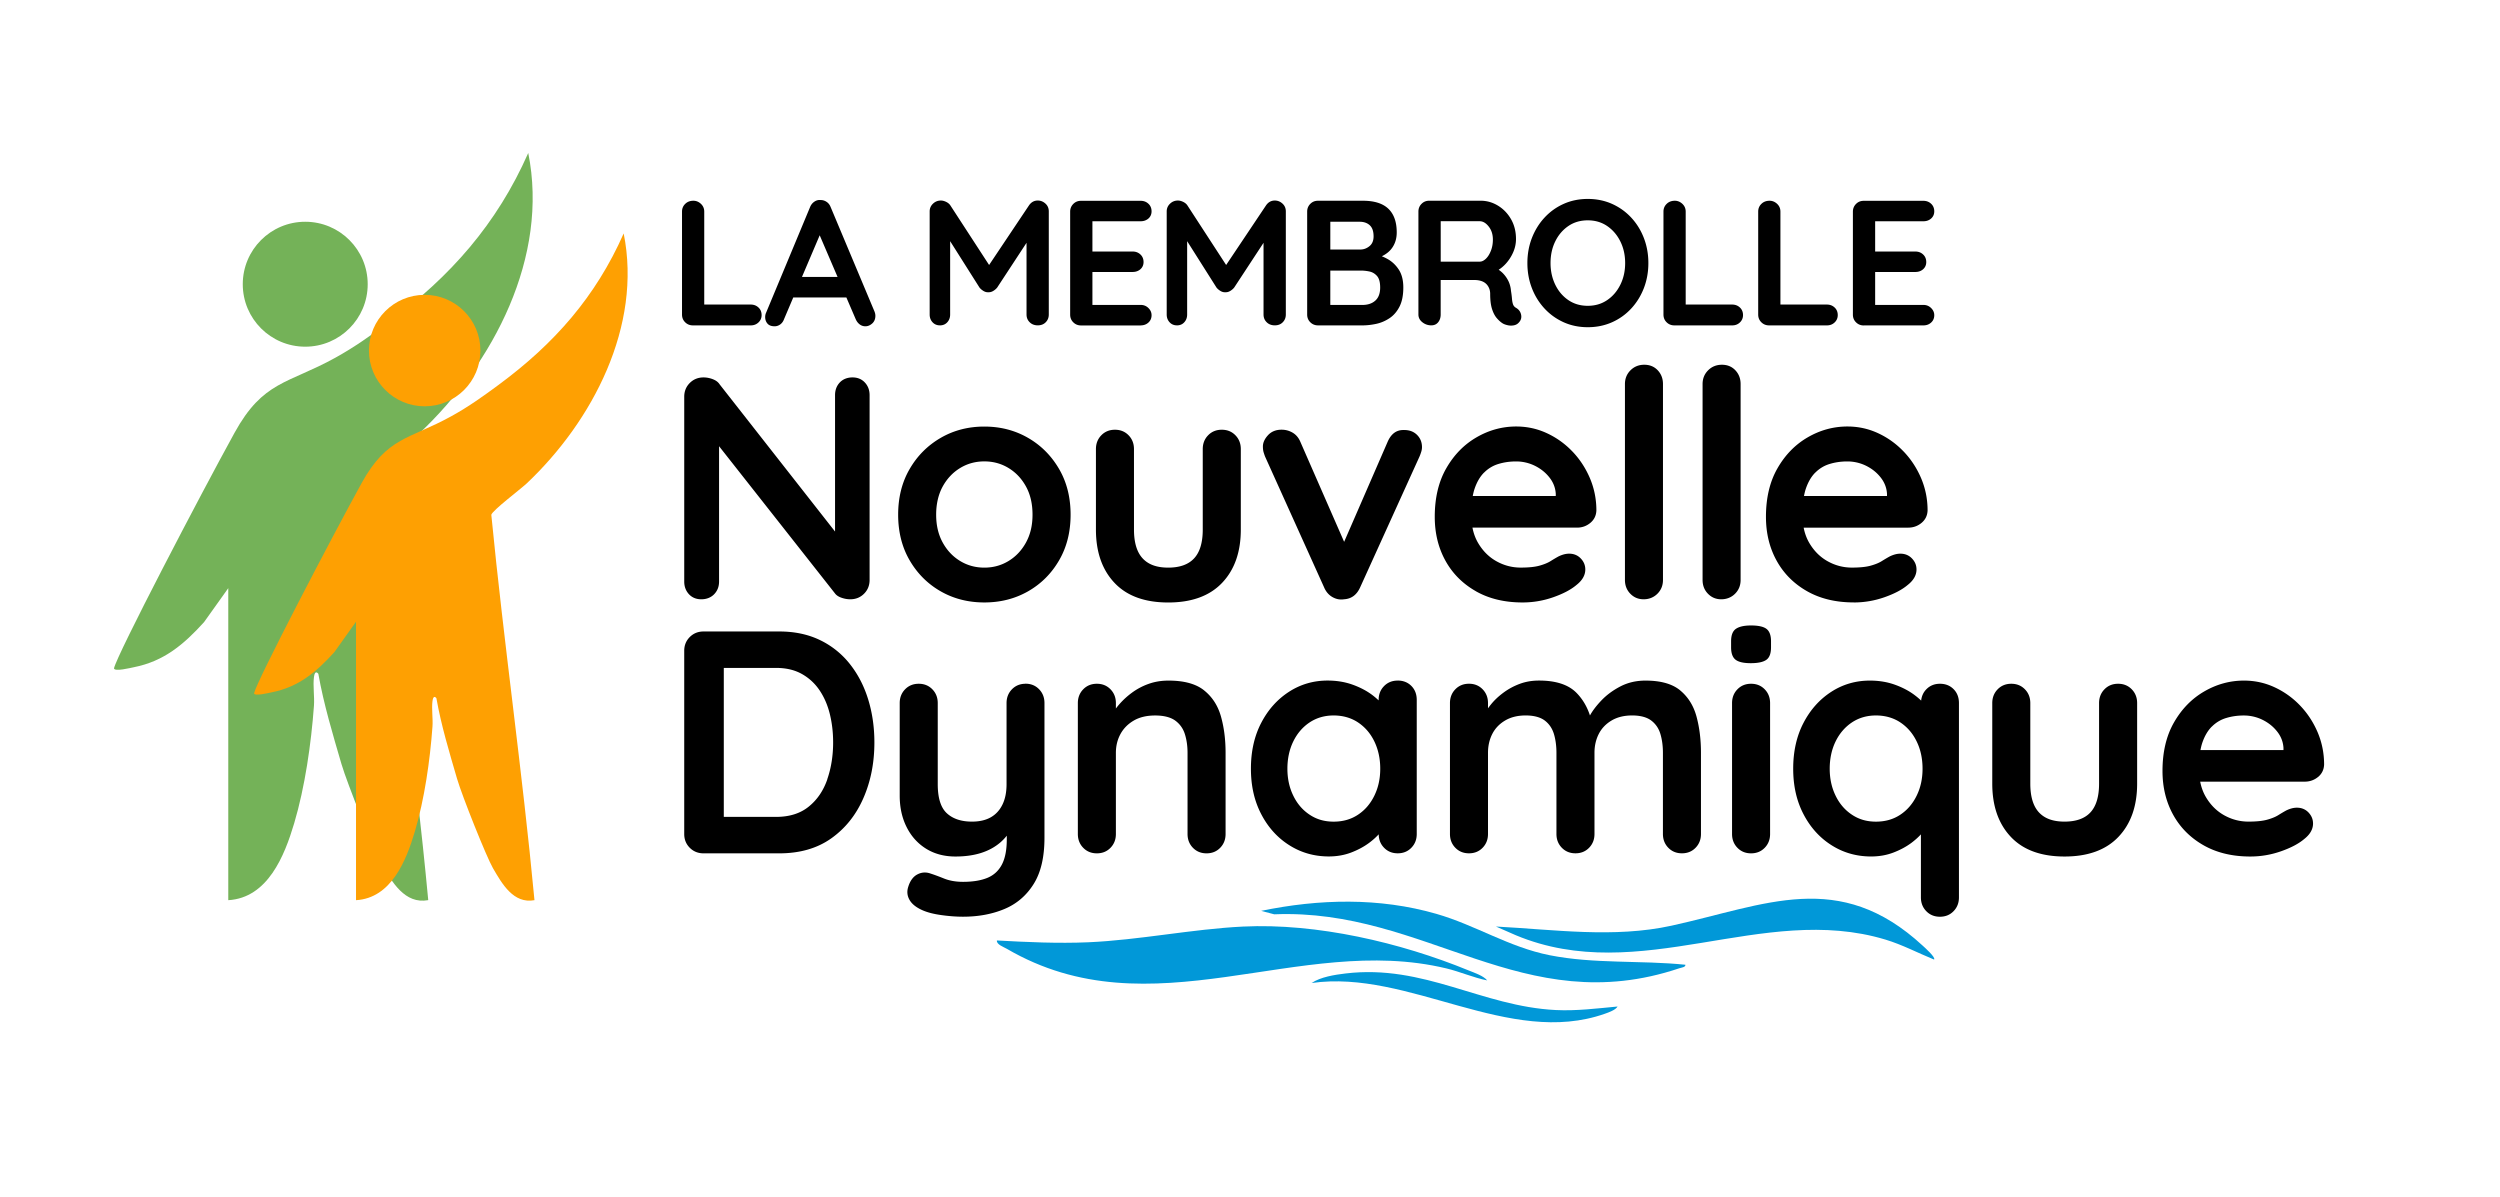 <svg xmlns="http://www.w3.org/2000/svg" id="Calque_2" data-name="Calque 2" viewBox="0 0 702 336"><defs><style>.cls-2{fill:#74b258}.cls-3{fill:#fea002}.cls-4{fill:#0198d8}</style></defs><path id="Calque_1-2" d="M0 0h702v336H0z" data-name="Calque 1" style="fill:none"/><g id="Calque_4" data-name="Calque 4"><path d="M417.61 275.3c-3.92-.78-7.62-2.45-11.51-3.38-41.49-9.95-82.71 18.26-123.39-5.5-.85-.5-2.94-1.21-2.78-2.34 8.46.47 17.15.88 25.65.51 14.35-.63 29.15-3.71 43.44-4.41 20.72-1.01 44.27 4.48 63.35 12.31 1.67.68 4.14 1.48 5.24 2.81Zm125.47-5.86c-4.56-1.86-8.92-4.18-13.67-5.61-34.54-10.42-68.83 13.34-103.75-1.21l-5.6-2.45c16.31.85 33.14 3.31 49.31-.24 26.52-5.83 47.05-16.06 70.53 5.62.51.47 3.75 3.34 3.18 3.89Z" class="cls-4"/><path d="M473.26 270.91c.07.7-1.15.79-1.7.98-43.94 14.78-71.1-16.9-113.76-15.15l-3.66-.97c16.26-3.37 33.14-3.79 49.19.84 11.07 3.19 20.35 9.34 31.83 11.62 12.52 2.48 25.5 1.38 38.09 2.67Zm-19.04 11.72c-.59.99-2.51 1.66-3.57 2.03-26.87 9.48-55.06-12.53-82.34-8.63 2.48-1.7 6.5-2.32 9.52-2.68 22.07-2.65 38.23 9.25 59.05 10.27 5.82.29 11.59-.46 17.35-.99Z" class="cls-4"/></g><g id="Calque_3" data-name="Calque 3"><path d="M109.14 90.47c17.32-12.78 30.38-27.56 39.19-47.51 5.87 29.12-9.78 59.09-30.54 78.68-1.8 1.7-10.86 8.54-11.12 9.86 3.95 40.48 9.78 80.81 13.58 121.26-6.59 1.23-10.2-5.15-13.07-10.08-2.03-3.5-9.71-22.72-11.31-28.18-2.43-8.34-4.97-16.73-6.48-25.3-.81-.98-1.12.07-1.23.92-.32 2.47.18 5.44 0 8.03-.78 10.64-2.52 22.82-5.55 33.02-2.72 9.14-7.42 20.95-18.51 21.6v-87.62l-6.8 9.54c-5.65 6.23-11.22 10.99-19.73 12.67-.86.17-5.48 1.33-5.56.3.85-3.88 24.2-48.62 33.84-66.12 8.06-14.64 14.94-13.7 28.29-21.08 5.55-3.07 9.97-6.26 15.01-9.98Z" class="cls-2"/><circle cx="85.71" cy="79.81" r="17.54" class="cls-2"/><path d="M140.16 107.95c15.45-11.41 27.11-24.6 34.97-42.4 5.24 25.98-8.73 52.73-27.25 70.21-1.61 1.52-9.69 7.62-9.92 8.8 3.53 36.13 8.73 72.11 12.12 108.21-5.88 1.1-9.11-4.6-11.66-8.99-1.81-3.12-8.67-20.28-10.09-25.15-2.17-7.44-4.44-14.93-5.79-22.58-.72-.88-1 .06-1.1.82-.28 2.2.16 4.86 0 7.16-.69 9.49-2.24 20.36-4.95 29.47-2.42 8.15-6.62 18.7-16.52 19.27v-78.19l-6.07 8.52c-5.04 5.56-10.01 9.81-17.6 11.3-.77.15-4.89 1.19-4.96.27.76-3.47 21.6-43.39 30.2-59.01 7.2-13.07 13.33-12.22 25.24-18.81 4.95-2.74 8.9-5.59 13.4-8.91Z" class="cls-3"/><circle cx="119.25" cy="98.44" r="15.65" class="cls-3"/></g><path id="Calque_2-2" d="M194.55 91.37h16.25c.87 0 1.59-.27 2.18-.83.58-.55.88-1.24.88-2.07s-.29-1.58-.88-2.12c-.58-.55-1.31-.83-2.18-.83h-13.05v-26.1c0-.87-.31-1.59-.92-2.17-.62-.58-1.33-.88-2.12-.88-.93 0-1.7.29-2.3.88-.6.58-.9 1.31-.9 2.17v28.9c0 .87.29 1.59.88 2.17.58.58 1.31.88 2.17.88Zm38.7-33.2c-.23-.63-.61-1.12-1.12-1.47-.52-.35-1.07-.53-1.67-.53-.63-.07-1.23.08-1.77.45-.55.37-.96.88-1.23 1.55l-12.45 29.9c-.1.33-.15.65-.15.95 0 .73.22 1.35.65 1.85.43.5 1.1.75 2 .75.57 0 1.09-.17 1.58-.52.48-.35.84-.84 1.07-1.48l2.59-6.1h14.91l2.6 6.05c.27.63.64 1.13 1.12 1.5.48.37 1.02.55 1.62.55.7 0 1.34-.27 1.93-.8.58-.53.88-1.25.88-2.15 0-.37-.08-.77-.25-1.2l-12.3-29.3Zm-8.06 19.6 4.98-11.7 5.02 11.7h-10Zm38.71 13.6c.87 0 1.57-.29 2.1-.88.53-.58.8-1.31.8-2.17v-20.6l8.25 13.04c.3.37.67.68 1.12.95.45.27.89.38 1.33.35.47.03.92-.08 1.38-.35.45-.27.82-.58 1.12-.95l8.25-12.58v20.13c0 .87.29 1.59.88 2.17.58.58 1.34.88 2.27.88s1.68-.29 2.25-.88c.57-.58.85-1.31.85-2.17V59.36c0-.9-.32-1.63-.95-2.2-.63-.57-1.35-.85-2.15-.85-1 0-1.82.45-2.45 1.35l-11.21 16.75-10.89-16.75c-.27-.4-.66-.72-1.17-.97-.52-.25-1.01-.38-1.48-.38-.87 0-1.61.3-2.23.9-.62.6-.92 1.32-.92 2.15v28.95c0 .87.27 1.59.8 2.17.53.58 1.22.88 2.05.88Zm56.4 0c.87 0 1.59-.27 2.18-.8.58-.53.88-1.22.88-2.05 0-.77-.29-1.44-.88-2.02-.58-.58-1.31-.88-2.18-.88h-13.55v-9.25h11.3c.87 0 1.59-.26 2.18-.77.58-.52.88-1.19.88-2.02s-.29-1.58-.88-2.12c-.58-.55-1.31-.83-2.18-.83h-11.3v-8.5h13.55c.87 0 1.59-.26 2.18-.77.58-.52.88-1.19.88-2.02s-.29-1.58-.88-2.12c-.58-.55-1.31-.83-2.18-.83h-16.75c-.87 0-1.59.29-2.17.88s-.88 1.31-.88 2.17v28.9c0 .87.29 1.59.88 2.17.58.58 1.31.88 2.17.88h16.75Zm10.15 0c.87 0 1.57-.29 2.1-.88.53-.58.8-1.31.8-2.17v-20.6l8.25 13.04c.3.37.67.68 1.12.95.45.27.89.38 1.33.35.47.03.92-.08 1.38-.35.45-.27.82-.58 1.12-.95l8.25-12.58v20.13c0 .87.29 1.59.88 2.17.58.58 1.34.88 2.28.88s1.68-.29 2.25-.88c.57-.58.85-1.31.85-2.17V59.36c0-.9-.32-1.63-.95-2.2-.63-.57-1.35-.85-2.15-.85-1 0-1.82.45-2.45 1.35L344.3 74.41l-10.89-16.75c-.27-.4-.66-.72-1.17-.97-.52-.25-1.01-.38-1.48-.38-.87 0-1.61.3-2.23.9-.62.6-.92 1.32-.92 2.15v28.95c0 .87.27 1.59.8 2.17.53.58 1.22.88 2.05.88Zm39.64 0h12.45c1.23 0 2.52-.14 3.85-.42s2.58-.81 3.75-1.58 2.11-1.85 2.83-3.25 1.08-3.2 1.08-5.4c0-2-.41-3.64-1.22-4.93-.82-1.28-1.85-2.28-3.1-3-.56-.32-1.14-.6-1.72-.83 1.32-.64 2.34-1.48 3.04-2.57.77-1.18 1.15-2.56 1.15-4.12 0-2.93-.78-5.15-2.35-6.65s-3.95-2.25-7.15-2.25h-12.6c-.87 0-1.59.29-2.17.88-.58.58-.88 1.31-.88 2.17v28.9c0 .87.29 1.59.88 2.17.58.58 1.31.88 2.17.88Zm16.11-6.97c-.9.82-2.12 1.23-3.65 1.23h-9v-9.65h8.65c.7 0 1.47.08 2.3.25.83.17 1.55.58 2.15 1.25.6.67.9 1.75.9 3.25 0 1.63-.45 2.86-1.35 3.67Zm-1.58-21.15c.72.65 1.08 1.69 1.08 3.12 0 1.2-.38 2.12-1.15 2.75-.77.63-1.63.95-2.6.95h-8.4v-7.8h8.25c1.17 0 2.11.33 2.83.98Zm19.92 25.07v-9.7h9.35c.77 0 1.43.09 2 .27.57.18 1.03.45 1.4.8.37.35.65.77.85 1.25.2.48.3 1.01.3 1.57 0 1.73.17 3.15.52 4.25s.81 1.98 1.38 2.62c.57.65 1.13 1.14 1.7 1.48.37.2.83.36 1.4.48s1.13.12 1.7 0c.57-.12 1.03-.39 1.4-.83.57-.63.76-1.36.58-2.17-.18-.82-.64-1.44-1.38-1.88-.43-.23-.73-.57-.88-1-.15-.43-.25-.97-.3-1.6-.05-.63-.14-1.37-.28-2.2-.07-.9-.28-1.74-.62-2.52a8.3 8.3 0 0 0-1.45-2.2c-.39-.44-.86-.83-1.38-1.19.71-.46 1.37-1.02 1.98-1.68.88-.97 1.58-2.05 2.1-3.25.52-1.2.78-2.43.78-3.7 0-2.1-.47-3.96-1.4-5.58-.93-1.62-2.16-2.88-3.67-3.8-1.52-.92-3.14-1.38-4.88-1.38h-14.4c-.87 0-1.59.29-2.17.88-.58.58-.88 1.31-.88 2.17v28.9c0 .87.37 1.59 1.1 2.17.73.58 1.57.88 2.5.88.83 0 1.48-.29 1.95-.88.47-.58.7-1.31.7-2.17Zm13.48-24.72c.78.98 1.18 2.21 1.18 3.67 0 1.13-.18 2.18-.55 3.12-.37.95-.83 1.7-1.4 2.25s-1.15.83-1.75.83h-10.95V62.12h10.95c.9 0 1.74.49 2.52 1.48Zm15.65 23c1.52 1.65 3.31 2.94 5.38 3.88 2.07.93 4.33 1.4 6.8 1.4s4.74-.47 6.83-1.4c2.08-.93 3.88-2.23 5.4-3.88s2.69-3.56 3.53-5.73c.83-2.17 1.25-4.5 1.25-7s-.42-4.83-1.25-7c-.83-2.17-2.01-4.08-3.53-5.73s-3.32-2.94-5.4-3.88c-2.08-.93-4.36-1.4-6.83-1.4s-4.73.47-6.8 1.4c-2.07.93-3.86 2.23-5.38 3.88s-2.69 3.56-3.53 5.73c-.83 2.17-1.25 4.5-1.25 7s.42 4.83 1.25 7c.83 2.17 2.01 4.08 3.53 5.73Zm3.05-18.83c.88-1.8 2.11-3.23 3.67-4.3 1.57-1.07 3.38-1.6 5.45-1.6s3.88.53 5.45 1.6c1.57 1.07 2.8 2.51 3.7 4.32.9 1.82 1.35 3.84 1.35 6.08s-.45 4.26-1.35 6.08c-.9 1.82-2.13 3.26-3.7 4.32-1.57 1.07-3.38 1.6-5.45 1.6s-3.88-.53-5.45-1.6c-1.57-1.07-2.79-2.51-3.67-4.32-.88-1.82-1.33-3.84-1.33-6.08s.44-4.3 1.33-6.1Zm33.42 23.6h16.25c.87 0 1.59-.27 2.17-.83.58-.55.88-1.24.88-2.07s-.29-1.58-.88-2.12c-.58-.55-1.31-.83-2.17-.83h-13.05v-26.1c0-.87-.31-1.59-.92-2.17-.62-.58-1.33-.88-2.12-.88-.93 0-1.7.29-2.3.88-.6.58-.9 1.31-.9 2.17v28.9c0 .87.29 1.59.88 2.17.58.58 1.31.88 2.17.88Zm26.6 0h16.25c.87 0 1.59-.27 2.17-.83.58-.55.88-1.24.88-2.07s-.29-1.58-.88-2.12c-.58-.55-1.31-.83-2.17-.83h-13.05v-26.1c0-.87-.31-1.59-.92-2.17-.62-.58-1.33-.88-2.12-.88-.93 0-1.7.29-2.3.88-.6.58-.9 1.31-.9 2.17v28.9c0 .87.29 1.59.88 2.17.58.58 1.31.88 2.17.88Zm26.6 0h16.75c.87 0 1.59-.27 2.17-.8s.88-1.22.88-2.05c0-.77-.29-1.44-.88-2.02-.58-.58-1.31-.88-2.17-.88h-13.55v-9.25h11.3c.87 0 1.59-.26 2.17-.77.58-.52.88-1.19.88-2.02s-.29-1.58-.88-2.12c-.58-.55-1.31-.83-2.17-.83h-11.3v-8.5h13.55c.87 0 1.59-.26 2.17-.77.58-.52.88-1.19.88-2.02s-.29-1.58-.88-2.12c-.58-.55-1.31-.83-2.17-.83h-16.75c-.87 0-1.59.29-2.17.88-.58.58-.88 1.31-.88 2.17v28.9c0 .87.29 1.59.88 2.17.58.58 1.31.88 2.17.88Zm-323.2 15.1c-.89-.33-1.75-.49-2.58-.49-1.54 0-2.83.52-3.87 1.56s-1.56 2.33-1.56 3.87v51.89c0 1.42.45 2.61 1.33 3.56.89.95 2.05 1.42 3.47 1.42s2.68-.47 3.6-1.42c.92-.95 1.38-2.14 1.38-3.56v-38l32.66 41.47c.41.48 1.02.85 1.82 1.11.8.27 1.59.4 2.36.4 1.54 0 2.83-.52 3.87-1.56s1.56-2.33 1.56-3.87v-51.89c0-1.42-.45-2.61-1.34-3.56-.89-.95-2.05-1.42-3.47-1.42s-2.67.48-3.56 1.42c-.89.95-1.33 2.14-1.33 3.56v38.3l-32.4-41.32c-.42-.65-1.07-1.14-1.96-1.47Zm88.51 16.47c-3.65-2.1-7.73-3.16-12.24-3.16s-8.59 1.05-12.24 3.16c-3.65 2.11-6.56 5.01-8.72 8.72-2.17 3.71-3.25 8-3.25 12.86s1.08 9.15 3.25 12.86c2.17 3.71 5.07 6.6 8.72 8.68 3.65 2.08 7.73 3.11 12.24 3.11s8.59-1.04 12.24-3.11c3.65-2.08 6.56-4.97 8.72-8.68 2.17-3.71 3.25-7.99 3.25-12.86s-1.08-9.15-3.25-12.86c-2.17-3.71-5.07-6.62-8.72-8.72Zm-.54 29.37c-1.22 2.23-2.85 3.96-4.9 5.21-2.05 1.25-4.32 1.87-6.81 1.87s-4.76-.62-6.81-1.87-3.68-2.98-4.9-5.21c-1.22-2.23-1.82-4.82-1.82-7.79s.61-5.65 1.82-7.88c1.22-2.22 2.85-3.96 4.9-5.21 2.05-1.25 4.32-1.87 6.81-1.87s4.76.62 6.81 1.87 3.68 2.98 4.9 5.21c1.22 2.23 1.82 4.85 1.82 7.88s-.61 5.56-1.82 7.79Zm54.96-31.64c-1.54 0-2.82.52-3.83 1.56-1.01 1.04-1.51 2.33-1.51 3.87v22.61c0 3.62-.8 6.31-2.4 8.05-1.6 1.75-4.04 2.63-7.3 2.63s-5.61-.88-7.21-2.63c-1.6-1.75-2.4-4.43-2.4-8.05V126.1c0-1.54-.5-2.83-1.51-3.87s-2.29-1.56-3.83-1.56-2.82.52-3.83 1.56c-1.01 1.04-1.51 2.33-1.51 3.87v22.61c0 6.29 1.74 11.27 5.21 14.95 3.47 3.68 8.5 5.52 15.09 5.52s11.63-1.84 15.13-5.52c3.5-3.68 5.25-8.66 5.25-14.95V126.1c0-1.54-.5-2.83-1.51-3.87s-2.28-1.56-3.83-1.56Zm51.26.09c-2.14-.12-3.71 1.01-4.72 3.38l-12.18 28.01-12.3-28.1c-.48-1.13-1.19-1.97-2.14-2.54-.95-.56-1.99-.85-3.12-.85-1.6 0-2.88.52-3.83 1.56-.95 1.04-1.42 2.09-1.42 3.16 0 .65.07 1.22.22 1.69.15.48.28.86.4 1.16l16.55 36.67c.53 1.25 1.32 2.17 2.36 2.76 1.04.59 2.12.8 3.25.62 2.08-.12 3.59-1.25 4.54-3.38l16.64-36.67c.18-.41.34-.86.49-1.33.15-.47.22-.92.22-1.34 0-1.36-.46-2.51-1.38-3.43-.92-.92-2.12-1.38-3.6-1.38Zm20.07 45.25c3.71 2.11 8.08 3.16 13.13 3.16 2.97 0 5.84-.49 8.63-1.47 2.79-.98 4.95-2.12 6.5-3.43 1.66-1.3 2.49-2.76 2.49-4.36 0-1.19-.43-2.22-1.29-3.11-.86-.89-1.94-1.33-3.25-1.33-.95 0-1.96.27-3.03.8-.65.36-1.38.79-2.18 1.29-.8.5-1.86.93-3.16 1.29-1.31.36-3.06.53-5.25.53-2.37 0-4.61-.58-6.72-1.74-2.11-1.16-3.83-2.85-5.16-5.07-.78-1.3-1.33-2.77-1.65-4.41h29.37c1.42 0 2.67-.45 3.74-1.34 1.07-.89 1.63-2.05 1.69-3.47 0-3.2-.61-6.23-1.82-9.08-1.22-2.85-2.86-5.35-4.94-7.52a23.496 23.496 0 0 0-7.16-5.12c-2.7-1.25-5.56-1.87-8.59-1.87-3.92 0-7.62 1.01-11.12 3.03-3.5 2.02-6.33 4.91-8.5 8.68-2.17 3.77-3.25 8.32-3.25 13.66 0 4.57.99 8.66 2.98 12.28 1.99 3.62 4.84 6.48 8.54 8.59Zm2.36-33.33a9.482 9.482 0 0 1 4-2.4c1.54-.47 3.2-.71 4.98-.71s3.57.4 5.21 1.2c1.63.8 3 1.88 4.09 3.25 1.1 1.37 1.71 2.91 1.82 4.63v.62h-23.31c.14-.73.31-1.43.52-2.05.65-1.9 1.54-3.41 2.67-4.54Zm41.08-28.7c-1.04 1.04-1.56 2.33-1.56 3.87v55c0 1.54.5 2.83 1.51 3.87s2.25 1.56 3.74 1.56 2.83-.52 3.87-1.56 1.56-2.33 1.56-3.87v-55c0-1.54-.49-2.83-1.47-3.87s-2.24-1.56-3.78-1.56-2.83.52-3.87 1.56Zm30.92 58.87v-55c0-1.54-.49-2.83-1.47-3.87s-2.24-1.56-3.78-1.56-2.83.52-3.87 1.56-1.56 2.33-1.56 3.87v55c0 1.54.5 2.83 1.51 3.87s2.25 1.56 3.74 1.56 2.83-.52 3.87-1.56 1.56-2.33 1.56-3.87Zm31.77 6.32c2.97 0 5.84-.49 8.63-1.47 2.79-.98 4.95-2.12 6.5-3.43 1.66-1.3 2.49-2.76 2.49-4.36 0-1.19-.43-2.22-1.29-3.11-.86-.89-1.94-1.33-3.25-1.33-.95 0-1.96.27-3.03.8-.65.36-1.38.79-2.18 1.29-.8.5-1.86.93-3.16 1.29-1.31.36-3.06.53-5.25.53-2.37 0-4.61-.58-6.72-1.74-2.11-1.16-3.83-2.85-5.16-5.07-.78-1.3-1.33-2.77-1.65-4.41h29.37c1.42 0 2.67-.45 3.74-1.34 1.07-.89 1.63-2.05 1.69-3.47 0-3.2-.61-6.23-1.82-9.08-1.22-2.85-2.86-5.35-4.94-7.52a23.496 23.496 0 0 0-7.16-5.12c-2.7-1.25-5.56-1.87-8.59-1.87-3.92 0-7.62 1.01-11.12 3.03-3.5 2.02-6.33 4.91-8.5 8.68-2.17 3.77-3.25 8.32-3.25 13.66 0 4.57.99 8.66 2.98 12.28 1.99 3.62 4.84 6.48 8.54 8.59 3.71 2.11 8.08 3.16 13.13 3.16Zm-10.76-36.49a9.482 9.482 0 0 1 4-2.4c1.54-.47 3.2-.71 4.98-.71s3.57.4 5.21 1.2c1.63.8 3 1.88 4.09 3.25 1.1 1.37 1.71 2.91 1.82 4.63v.62h-23.31c.14-.73.31-1.43.52-2.05.65-1.9 1.54-3.41 2.67-4.54Zm-271.14 53.76a23.82 23.82 0 0 0-8.41-6.72c-3.32-1.6-7.12-2.4-11.39-2.4h-21.27c-1.54 0-2.83.52-3.87 1.56s-1.56 2.33-1.56 3.87v51.44c0 1.54.52 2.83 1.56 3.87s2.33 1.56 3.87 1.56h21.27c5.75 0 10.6-1.39 14.55-4.18 3.95-2.79 6.96-6.54 9.03-11.26 2.08-4.72 3.12-9.95 3.12-15.71 0-4.27-.58-8.29-1.74-12.06-1.16-3.77-2.88-7.09-5.16-9.97Zm-6.32 32.4c-1.1 3.17-2.83 5.73-5.21 7.65-2.37 1.93-5.43 2.89-9.17 2.89h-14.69v-41.83h14.69c2.79 0 5.19.56 7.21 1.69 2.02 1.13 3.68 2.66 4.98 4.58 1.3 1.93 2.27 4.15 2.89 6.67.62 2.52.93 5.18.93 7.97 0 3.74-.55 7.2-1.65 10.37ZM287.98 192c-1.54 0-2.82.52-3.83 1.56-1.01 1.04-1.51 2.33-1.51 3.87v22.78c0 2.26-.39 4.17-1.16 5.74-.77 1.57-1.87 2.76-3.29 3.56-1.42.8-3.17 1.2-5.25 1.2-3.03 0-5.38-.79-7.08-2.36-1.69-1.57-2.54-4.29-2.54-8.14v-22.78c0-1.54-.5-2.83-1.51-3.87s-2.29-1.56-3.83-1.56-2.82.52-3.83 1.56c-1.01 1.04-1.51 2.33-1.51 3.87v25.99c0 3.32.65 6.27 1.96 8.86 1.3 2.58 3.13 4.6 5.47 6.05 2.34 1.45 5.09 2.18 8.23 2.18 2.67 0 5.04-.33 7.12-.98 2.08-.65 3.87-1.62 5.38-2.89.69-.58 1.33-1.25 1.91-1.98v.95c0 3.03-.46 5.41-1.38 7.16-.92 1.75-2.28 3-4.09 3.74-1.81.74-4.08 1.11-6.81 1.11-2.02 0-3.8-.31-5.34-.93-1.54-.62-2.79-1.08-3.74-1.38-1.31-.48-2.55-.4-3.74.22-1.19.62-2.05 1.79-2.58 3.52-.42 1.3-.28 2.54.4 3.69.68 1.16 1.91 2.12 3.69 2.89 1.36.59 3.11 1.04 5.25 1.33 2.14.3 4.15.45 6.05.45 4.27 0 8.13-.71 11.57-2.14 3.44-1.42 6.19-3.75 8.23-6.99 2.05-3.24 3.07-7.58 3.07-13.04v-37.83c0-1.54-.5-2.83-1.51-3.87s-2.28-1.56-3.83-1.56Zm50.15 1.87c-2.28-1.84-5.62-2.76-10.01-2.76-2.02 0-3.89.31-5.61.93a18.08 18.08 0 0 0-4.63 2.45 21.963 21.963 0 0 0-3.56 3.25c-.36.41-.68.81-.98 1.21v-1.52c0-1.54-.5-2.83-1.51-3.87S309.54 192 308 192s-2.82.52-3.83 1.56c-1.01 1.04-1.51 2.33-1.51 3.87v36.76c0 1.54.5 2.83 1.51 3.87s2.28 1.56 3.83 1.56 2.82-.52 3.83-1.56c1.01-1.04 1.51-2.33 1.51-3.87v-22.78c0-1.96.43-3.72 1.29-5.3.86-1.57 2.11-2.83 3.74-3.78 1.63-.95 3.63-1.42 6.01-1.42s4.3.48 5.61 1.42c1.3.95 2.21 2.21 2.71 3.78.5 1.57.76 3.34.76 5.3v22.78c0 1.54.5 2.83 1.51 3.87s2.28 1.56 3.83 1.56 2.82-.52 3.83-1.56c1.01-1.04 1.51-2.33 1.51-3.87v-22.78c0-3.74-.43-7.13-1.29-10.19-.86-3.06-2.43-5.5-4.72-7.34Zm54.33-2.76c-1.54 0-2.82.52-3.83 1.56-1.01 1.04-1.51 2.33-1.51 3.87v.13c-.52-.49-1.09-.98-1.73-1.47-1.57-1.19-3.43-2.17-5.56-2.94-2.14-.77-4.48-1.16-7.03-1.16-3.98 0-7.6 1.05-10.86 3.16-3.26 2.11-5.86 5.01-7.79 8.72-1.93 3.71-2.89 8-2.89 12.86s.96 9.06 2.89 12.77c1.93 3.71 4.55 6.62 7.88 8.72 3.32 2.11 7.03 3.16 11.12 3.16 2.25 0 4.35-.37 6.28-1.11 1.93-.74 3.6-1.65 5.03-2.71 1.06-.79 1.95-1.59 2.68-2.4.02 1.5.52 2.76 1.51 3.78 1.01 1.04 2.28 1.56 3.83 1.56s2.82-.52 3.83-1.56c1.01-1.04 1.51-2.33 1.51-3.87v-37.65c0-1.6-.51-2.91-1.51-3.92-1.01-1.01-2.29-1.51-3.83-1.51Zm-6.54 32.31c-1.1 2.26-2.62 4.04-4.58 5.34-1.96 1.31-4.24 1.96-6.85 1.96s-4.81-.65-6.76-1.96c-1.96-1.3-3.49-3.08-4.58-5.34-1.1-2.25-1.65-4.78-1.65-7.57s.55-5.4 1.65-7.65c1.1-2.25 2.62-4.03 4.58-5.34 1.96-1.3 4.21-1.96 6.76-1.96s4.89.65 6.85 1.96 3.49 3.08 4.58 5.34 1.65 4.81 1.65 7.65-.55 5.31-1.65 7.57Zm85.89-29.55c-2.22-1.84-5.47-2.76-9.75-2.76-2.61 0-4.97.55-7.08 1.65-2.11 1.1-3.9 2.43-5.38 4-1.39 1.47-2.43 2.85-3.14 4.14-.82-2.51-2.09-4.63-3.8-6.37-2.26-2.28-5.76-3.43-10.5-3.43-1.96 0-3.77.31-5.43.93-1.66.62-3.17 1.44-4.54 2.45-1.37 1.01-2.52 2.09-3.47 3.25-.32.39-.61.78-.89 1.16v-1.47c0-1.54-.5-2.83-1.51-3.87s-2.29-1.56-3.83-1.56-2.82.52-3.83 1.56c-1.01 1.04-1.51 2.33-1.51 3.87v36.76c0 1.54.5 2.83 1.51 3.87s2.28 1.56 3.83 1.56 2.82-.52 3.83-1.56c1.01-1.04 1.51-2.33 1.51-3.87V211.4c0-1.96.4-3.72 1.2-5.3.8-1.57 2-2.83 3.61-3.78 1.6-.95 3.53-1.42 5.78-1.42s4.09.48 5.34 1.42c1.25.95 2.1 2.21 2.58 3.78.47 1.57.71 3.34.71 5.3v22.78c0 1.54.5 2.83 1.51 3.87s2.28 1.56 3.83 1.56 2.82-.52 3.83-1.56c1.01-1.04 1.51-2.33 1.51-3.87V211.4c0-1.96.4-3.72 1.2-5.3.8-1.57 2-2.83 3.6-3.78 1.6-.95 3.53-1.42 5.79-1.42s4.09.48 5.34 1.42c1.25.95 2.11 2.21 2.58 3.78.47 1.57.71 3.34.71 5.3v22.78c0 1.54.5 2.83 1.51 3.87s2.28 1.56 3.83 1.56 2.82-.52 3.83-1.56c1.01-1.04 1.51-2.33 1.51-3.87V211.4c0-3.74-.42-7.13-1.25-10.19-.83-3.06-2.36-5.5-4.58-7.34Zm19.89-18.24c-1.9 0-3.31.31-4.23.93-.92.62-1.38 1.79-1.38 3.52v1.69c0 1.66.42 2.82 1.25 3.47.83.65 2.25.98 4.27.98s3.47-.31 4.36-.93c.89-.62 1.33-1.79 1.33-3.52v-1.69c0-1.66-.42-2.82-1.25-3.47-.83-.65-2.29-.98-4.36-.98Zm0 16.37c-1.54 0-2.82.52-3.83 1.56-1.01 1.04-1.51 2.33-1.51 3.87v36.76c0 1.54.5 2.83 1.51 3.87s2.28 1.56 3.83 1.56 2.82-.52 3.83-1.56c1.01-1.04 1.51-2.33 1.51-3.87v-36.76c0-1.54-.5-2.83-1.51-3.87s-2.29-1.56-3.83-1.56Zm53.04 0c-1.54 0-2.82.52-3.83 1.56-.85.87-1.32 1.94-1.45 3.17-.54-.51-1.13-1.02-1.8-1.52-1.57-1.19-3.43-2.17-5.56-2.94-2.14-.77-4.48-1.16-7.03-1.16-3.98 0-7.6 1.05-10.86 3.16-3.26 2.11-5.86 5.01-7.79 8.72-1.93 3.71-2.89 8-2.89 12.86s.96 9.06 2.89 12.77c1.93 3.71 4.55 6.62 7.88 8.72 3.32 2.11 7.03 3.16 11.12 3.16 2.25 0 4.35-.37 6.27-1.11 1.93-.74 3.6-1.65 5.03-2.71 1.05-.79 1.94-1.59 2.67-2.39v17.7c0 1.54.5 2.83 1.51 3.87s2.28 1.56 3.83 1.56 2.82-.52 3.83-1.56c1.01-1.04 1.51-2.33 1.51-3.87v-54.56c0-1.6-.5-2.91-1.51-3.92-1.01-1.01-2.28-1.51-3.83-1.51Zm-6.54 31.42c-1.1 2.26-2.63 4.04-4.58 5.34-1.96 1.31-4.24 1.96-6.85 1.96s-4.81-.65-6.76-1.96c-1.96-1.3-3.49-3.08-4.58-5.34-1.1-2.25-1.65-4.78-1.65-7.57s.55-5.4 1.65-7.65c1.1-2.25 2.63-4.03 4.58-5.34 1.96-1.3 4.21-1.96 6.76-1.96s4.89.65 6.85 1.96 3.49 3.08 4.58 5.34c1.1 2.25 1.65 4.81 1.65 7.65s-.55 5.31-1.65 7.57ZM594.76 192c-1.54 0-2.82.52-3.83 1.56-1.01 1.04-1.51 2.33-1.51 3.87v22.61c0 3.62-.8 6.3-2.4 8.05s-4.04 2.62-7.3 2.62-5.61-.88-7.21-2.62c-1.6-1.75-2.4-4.43-2.4-8.05v-22.61c0-1.54-.5-2.83-1.51-3.87s-2.29-1.56-3.83-1.56-2.82.52-3.83 1.56c-1.01 1.04-1.51 2.33-1.51 3.87v22.61c0 6.29 1.74 11.27 5.21 14.95 3.47 3.68 8.5 5.52 15.09 5.52s11.63-1.84 15.13-5.52c3.5-3.68 5.25-8.66 5.25-14.95v-22.61c0-1.54-.5-2.83-1.51-3.87s-2.29-1.56-3.83-1.56Zm56.16 26.17c1.07-.89 1.63-2.05 1.69-3.47 0-3.2-.61-6.23-1.82-9.08-1.22-2.85-2.86-5.35-4.94-7.52a23.496 23.496 0 0 0-7.16-5.12c-2.7-1.25-5.56-1.87-8.59-1.87-3.92 0-7.62 1.01-11.12 3.03-3.5 2.02-6.33 4.91-8.5 8.68-2.17 3.77-3.25 8.32-3.25 13.66 0 4.57.99 8.66 2.98 12.28 1.99 3.62 4.84 6.48 8.54 8.59 3.71 2.11 8.08 3.16 13.13 3.16 2.97 0 5.84-.49 8.63-1.47 2.79-.98 4.95-2.12 6.5-3.43 1.66-1.3 2.49-2.76 2.49-4.36 0-1.19-.43-2.22-1.29-3.12-.86-.89-1.94-1.33-3.25-1.33-.95 0-1.96.27-3.03.8-.65.36-1.38.79-2.18 1.29-.8.5-1.86.93-3.16 1.29-1.31.36-3.06.53-5.25.53-2.37 0-4.61-.58-6.72-1.74-2.11-1.16-3.83-2.85-5.16-5.07-.78-1.3-1.33-2.77-1.65-4.41h29.37c1.42 0 2.67-.45 3.74-1.33Zm-29.82-14.15a9.482 9.482 0 0 1 4-2.4c1.54-.47 3.2-.71 4.98-.71s3.57.4 5.21 1.2c1.63.8 3 1.88 4.09 3.25 1.1 1.37 1.71 2.91 1.82 4.63v.62h-23.31c.14-.73.31-1.43.52-2.05.65-1.9 1.54-3.41 2.67-4.54Z" data-name="Calque 2"/></svg>